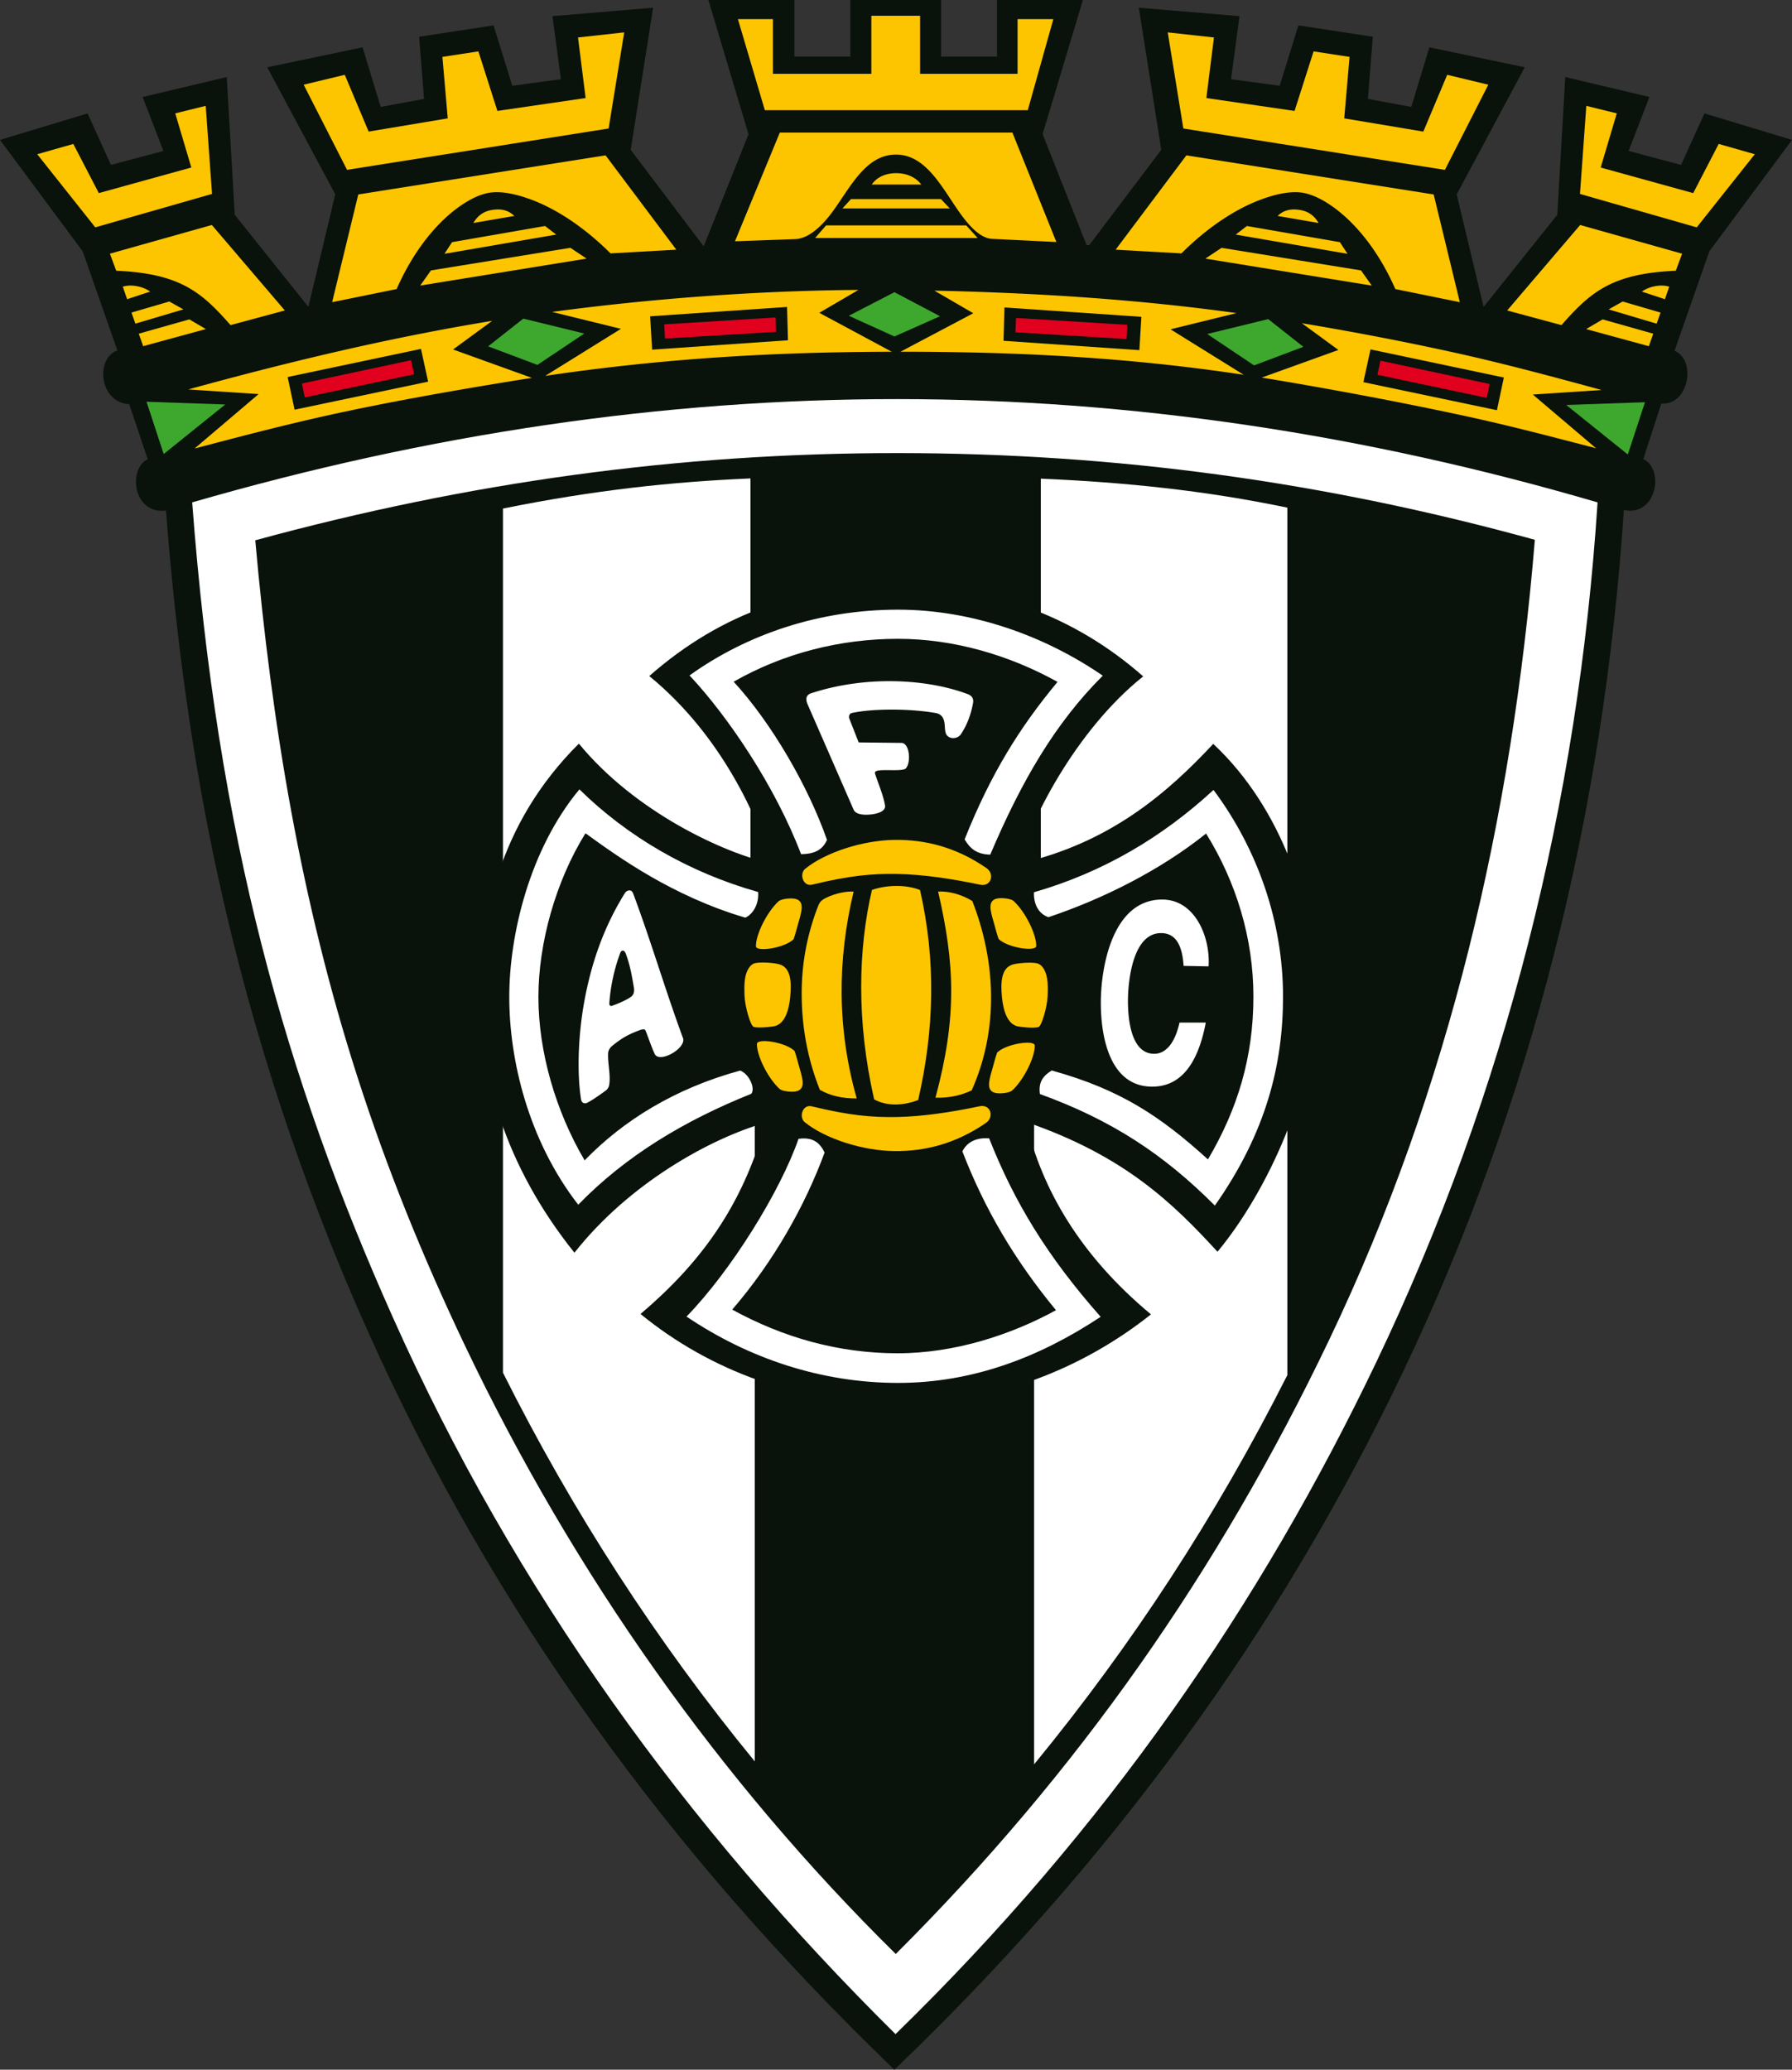 <svg xmlns="http://www.w3.org/2000/svg" viewBox="52.22 137.48 490.83 566.93"><rect x="52.22" y="137.48" width="490.83" height="566.93" fill="#333333" stroke="none"/><path d="m52.224 175.804 23.98-7.253 6.405 14.102 14.373-3.825-5.7-14.776 23.042-5.465 2.188 37.726 20.059 25.084.155-.033 7.326-30.66-18.642-34.797 26.12-5.464 4.954 16.324 11.883-2.19-1.344-17.027 20.382-3.12 5.128 16.546 13.323-1.8-2.314-17.271 27.57-2.313-6.145 38.926 19.91 26.331.137-.012 12.228-30.577-10.994-36.78h23.564v15.514h15.315V137.48h24.862v15.514h15.314V137.48h23.525l-11.037 36.727 12.037 30.401.691.063 19.773-26.15-6.145-38.927 27.57 2.313-2.314 17.27 13.323 1.801 5.128-16.546 20.382 3.12-1.344 17.028 11.883 2.189 4.953-16.324 26.12 5.464-18.641 34.797 7.372 30.849 20.185-25.243 2.187-37.725 23.043 5.465-5.7 14.776 14.373 3.825 6.405-14.102 23.98 7.253-22.65 30.524-9.525 27.23c2.785 1.148 3.928 4.504 3.396 7.859-.548 3.456-2.876 6.87-7.02 6.597l-4.938 15.234c2.794 1.206 3.82 5.048 2.988 8.422-.868 3.522-3.762 6.533-8.304 5.495-5.515 82.417-24.902 161.633-60.57 236.248-34.561 72.302-80.453 134.584-139.23 190.996-61.762-59.428-109.957-125.576-144.54-202.975-17.607-39.407-31.124-80.262-40.423-122.456-7.38-33.481-11.919-67.472-14.556-101.64-4.326.555-7.03-2.108-7.904-5.465-.892-3.431.126-7.266 2.9-8.613l-5.049-15.066c-3.682-.175-6.005-2.777-6.816-5.767-.987-3.635.263-7.843 3.558-8.956l-9.496-27.143Z" style="fill:#09120b;fill-rule:evenodd"/><path d="M104.858 275.091c64.566-18.686 128.91-28.317 193.279-28.29 63.981.026 127.867 9.605 191.656 28.29-5.318 82.163-25.098 161.214-60.63 235.554-31.69 66.284-74.096 127.955-131.66 184.017-57.338-56.763-104.208-121.42-137.63-196.218-29.49-65.998-48.112-131.75-55.015-223.353m17.282 10.386c4.501 50.535 12.54 98.888 27.91 146.769 8.141 25.36 18.047 49.72 29.51 73.783 29.938 62.836 70.178 119.559 118.012 166.678 49.918-49.8 88.44-104.897 118.733-168.27 33.032-69.103 50.067-142.991 56.311-219.099-57.563-15.872-114.667-23.725-174.485-23.75-60.33-.025-117.902 8.05-175.991 23.89" style="fill:#fff;fill-rule:evenodd"/><path d="M257.78 268.526v141.049l1.177 4.623V619.96c-26.774-32.651-49.937-68.432-68.976-106.48V276.785c25.347-5.127 46.507-7.33 67.798-8.258m77.683 352.24c26.928-32.842 49.815-67.945 69.369-106.637V276.533c-22.678-4.722-44.537-6.951-67.537-7.942v144.451l-1.832 6.068z" style="fill:#fff;fill-rule:evenodd"/><path d="m78.314 199.756 31.982-9.155-1.731-24.124-8.346 2.054 4.404 14.834-25.337 7.01-6.986-13.467-9.884 2.82zm8.722 19.68 6.313-2.086c-1.811-1.316-5.017-2.113-7.499-1.345zm2.258 6.702 13.16-3.912-3.857-2.157-10.365 3.028zm2.15 6.167 17.16-4.686-4.516-2.656-13.866 3.923zm-7.394-20.67c17.498.766 23.355 5.834 31.315 14.898l14.872-4.012-19.99-23.414-27.921 7.863zm432.911-11.879-31.982-9.155 1.732-24.124 8.346 2.054-4.404 14.834 25.337 7.01 6.985-13.467 9.885 2.82zm-8.722 19.68-6.312-2.086c1.81-1.316 5.017-2.113 7.498-1.345zm-2.257 6.702-13.16-3.912 3.856-2.157 10.366 3.028zm-2.15 6.167-17.16-4.686 4.516-2.656 13.866 3.923zm7.394-20.67c-17.499.766-23.356 5.834-31.315 14.898l-14.873-4.012 19.99-23.415 27.922 7.864zm-256.895-68.92 7.376 24.948h72.023l7.003-24.948h-9.802v14.99h-26.7V141.8h-13.346v15.906h-26.962v-14.99Zm36.664 45.309h13.566c-1.769-2.283-4.393-3.127-6.958-3.109s-5.073.898-6.608 3.109m-8.022 6.543h29.392l-2.422-2.564h-24.632zm-7.5 8.114h44.536l-3.14-3.467h-38.385zm-9.662-28.882-12.284 29.772 16.282-.586c3.542-.005 7.225-3.106 10.535-7.644 4.839-6.632 9.021-15.518 17.283-15.52 7.794-.003 12.135 8.143 16.647 14.76 3.087 4.527 6.402 8.34 9.944 8.335l17.344.857-12.047-29.974zM135.39 160.68l11.888 23.326 71.644-11.33 4.27-26.325-12.654 1.392 2.083 16.592-24.162 3.529-5.21-16.31-9.854 1.508 1.46 16.841-21.664 3.62-6.538-15.552zm46.484 37.88 11.225-1.929c-1.605-1.56-3.55-2.049-6.115-1.642-2.8.443-4.262 2.104-5.11 3.572m-7.915 8.44 30.616-5.262-3.063-2.356-25.472 4.43zm-6.644 8.704 45.575-7.387-4.44-2.955-38.196 6.19zm-16.961-24.962-7.162 29.51 17.665-3.594c3.807-8.675 8.734-15.268 13.597-19.69 4.29-3.902 8.644-6.264 12.028-6.727 3.094-.423 6.875.304 11.196 1.901 6.666 2.464 14.364 7.356 21.77 14.746l18.023-1.015-19.385-25.842zm309.516-30.06-11.889 23.325-71.643-11.33-4.272-26.325 12.655 1.392-2.083 16.592 24.162 3.528 5.21-16.31 9.854 1.51-1.459 16.84 21.663 3.62 6.538-15.553zm-46.485 37.88-11.225-1.93c1.606-1.56 3.55-2.049 6.115-1.643 2.8.444 4.262 2.105 5.11 3.572m7.915 8.439-30.616-5.263 3.063-2.356 25.473 4.432zm6.644 8.703-45.575-7.386 4.44-2.955 38.197 6.19zm16.961-24.961 7.162 29.51-17.665-3.595c-3.807-8.674-8.733-15.267-13.597-19.69-4.29-3.901-8.644-6.263-12.028-6.726-3.094-.424-6.874.303-11.196 1.901-6.666 2.464-14.364 7.356-21.77 14.746l-18.023-1.015 19.385-25.843zm-339.396 69.593c11.37-2.974 23.958-6.327 37.019-9.2 15.793-3.475 32.678-6.473 50.031-9.3a618 618 0 0 1 5.355-.847l-21.594-7.78 10.718-7.844c-26.921 4.398-54.079 10.764-83.253 18.79l19.285 1.265zm259.332-36.078-37.5-2.564-.254 9.13 37.207 2.566zm99.285 16.63-36.52-7.704-1.961 8.974 36.582 7.679zM230.29 224.126l37.5-2.564.254 9.13-37.207 2.567zm-99.285 16.63 36.52-7.704 1.961 8.974-36.582 7.679zm70.557-.318c32.185-4.756 62.085-6.534 94.915-6.611l-19.852-10.661 10.729-6.272c-28.518.202-57.758 2.504-83.903 6.028l18.847 4.63zm97.304-6.614c32.264.004 62.337 1.536 94.015 6.318l-20.049-12.46 18.083-4.442c-26.654-3.706-54.43-5.533-82.773-6.152l10.668 6.193zm98.934 7.085q1.839.295 3.686.606c17.504 2.944 34.887 6.232 51.284 9.752 12.763 2.741 24.905 5.954 36.615 8.998l-17.324-14.715 18.867-1.237c-13.556-3.691-27.07-7.335-40.685-10.328-13.662-3.003-27.429-5.633-41.444-7.974l10.012 7.328z" style="fill:#fcc500;fill-rule:evenodd"/><path d="m195.551 224.759 16.71 4.08-12.84 8.597-13.498-5.087zM92.356 247.526l21.564.749-16.863 13.568zm204.843-30.01 12.493 6.59-12.493 5.54-12.494-5.672z" style="fill:#3ea82e;fill-rule:evenodd"/><path d="m134.899 242.528 29.91-6.38.832 3.856-29.934 6.333zm99.239-16.201 30.49-1.884.157 3.938-30.414 1.833z" style="fill:#e1001d;fill-rule:evenodd"/><path d="m399.581 224.89-16.71 4.08 12.84 8.597 13.498-5.087zm103.195 22.767-21.564.749 16.864 13.568z" style="fill:#3ea82e;fill-rule:evenodd"/><path d="m460.234 242.66-29.911-6.38-.832 3.855 29.935 6.333zm-99.24-16.202-30.49-1.884-.157 3.938 30.414 1.833z" style="fill:#e1001d;fill-rule:evenodd"/><path d="M298.2 297.804c25.504 0 48.5 8.511 67.141 24.95-18.791 14.969-31.544 40.721-33.885 51.27 25.078-5.68 40.859-19.71 53.074-32.784 18.717 17.524 28.143 44.81 28.143 69.205s-13.232 53.368-26.98 69.908c-12.243-13.335-25.486-26.296-52.47-35.564 4.442 18.546 14.834 36.57 34.247 52.718-19.022 15.112-43.094 24.532-69.27 24.532-26.761 0-51.323-8.913-70.538-24.638 16.093-13.68 27.821-29.165 34.241-52.41-15.251 4.35-37.414 16.686-52.343 35.626-19.501-24.339-25.833-49.303-25.833-70.041 0-20.739 4.63-47.079 27.048-69.404 15.322 18.66 39.503 29.937 52.885 32.894-3.767-12.149-13.503-34.953-33.603-51.406 20.12-17.696 42.54-24.856 68.143-24.856" style="fill:#09120b;fill-rule:evenodd"/><path d="M384.973 467.707c14.14-20.12 18.67-38.766 18.67-57.262 0-20.185-6.797-40.17-19.043-56.59-14.044 12.95-30.265 22.581-49.177 28.027-.145 4.046 1.933 6.186 3.983 6.826 14.7-4.924 30.504-12.763 43.159-22.906 8.3 13.36 12.965 28.787 12.965 44.643 0 16.682-4.347 30.829-12.449 44.614-13.07-11.863-24.023-19.155-42.788-24.36-2.7 1.673-3.628 3.466-3.24 6.45 19.639 7.134 33.857 16.462 47.92 30.558m-61.521-96.13c8.595-20.254 17.86-36.098 30.814-49.016-15.888-10.942-35.82-18.083-56.066-18.083-21.215 0-41.053 6.512-57.121 18.01 10.54 11.232 23.499 30.408 30.551 48.958 3.963-.04 5.947-1.344 7.106-3.899-5.105-14.595-15.08-31.905-25.565-43.338 13.659-7.797 29.202-11.748 45.029-11.748 15.131 0 30.381 4.409 43.673 11.798-10.5 12.67-18.263 25.166-25.447 43.137 1.43 2.415 3.223 4.108 7.026 4.18m-63.578 10.24c-18.928-5.34-35.81-15.18-48.955-28.121-13.653 16.447-19.209 39.807-19.209 56.88s5.121 39.14 18.891 56.904c12.979-13.407 29.189-23.092 47.382-30.389 1.158-1.363-.426-5.326-3.013-6.367-17.938 4.879-32.138 13.762-42.616 24.6-7.854-13.317-12.661-29.626-12.661-44.748 0-14.796 4.744-31.726 12.89-44.852 8.775 6.339 23.629 17.167 43.747 23.113 1.24-.41 3.834-2.763 3.544-7.02m11.062 67.607c-4.958 14.308-18.455 36.14-30.675 48.687 17.14 11.558 37.088 18.17 57.939 18.17 20.367 0 38.673-6.967 55.493-18.104-14.69-16.629-23.7-31.517-30.543-48.884-4.645-.362-6.595 2.038-7.335 3.568 6.229 16.134 14.506 29.996 25.636 43.502-12.218 6.705-27.68 11.804-43.382 11.804-16.084 0-31.312-4.284-45.288-11.966 11.41-13.252 19.953-28.499 25.303-43.027-1.239-2.49-3.003-4.328-7.148-3.75" style="fill:#fff;fill-rule:evenodd"/><path d="M275.945 386.59c-2.854 7.667-4.147 15.337-4.147 22.968 0 8.887 1.496 17.723 4.98 26.443 2.787 1.618 6.304 2.419 10.1 2.352-5.414-19.09-5.322-37.95-.853-56.635-1.707-.156-4.866.36-7.51 1.673-1.734.86-1.91 1.427-2.57 3.2m-1.391 53.93c10.251 2.49 16.466 3.055 23.316 2.927 6.774-.126 14.53-1.23 22.68-2.948 3.017-.636 4.067 2.947 1.73 4.558-8.382 5.778-16.838 7.812-25.11 7.724-8.718-.093-19.025-3.427-24.537-7.92-1.668-1.36-.624-4.96 1.92-4.342m.13-60.722c10.252-2.492 16.467-3.056 23.317-2.928 6.774.126 14.53 1.23 22.68 2.948 3.017.636 4.067-2.947 1.73-4.557-8.383-5.779-16.838-7.813-25.11-7.725-8.719.093-19.025 3.427-24.537 7.92-1.668 1.36-.624 4.96 1.92 4.342m60.958 44.065c.09 3.08-2.939 9.357-6.202 12.33-.574.521-2.351.839-3.845.763-1.827-.091-2.699-1.086-2.448-3.05.165-1.29.6-2.633.949-3.896.449-1.626.842-3.123 1.245-4.221 2.479-2.433 10.253-3.573 10.301-1.926m.399-27.258c.09-3.08-2.94-9.357-6.203-12.33-.573-.522-2.35-.84-3.844-.764-1.827.092-2.7 1.087-2.448 3.05.165 1.291.6 2.633.949 3.897.448 1.625.842 3.123 1.244 4.221 2.48 2.433 10.254 3.573 10.302 1.926m.151 4.724c1.271.244 2.403 1.713 2.819 4.133.249 1.451.23 3.134.159 4.8-.133 3.143-1.655 8.264-2.49 8.54-1.208.401-5.015.006-5.873-.226-2.709-.731-3.81-4.323-4.16-8.025-.372-3.942-.225-8.013 3.04-8.899 1.437-.39 4.8-.65 6.505-.323m-77.07-.049c-1.27.244-2.402 1.713-2.818 4.133-.25 1.451-.23 3.134-.16 4.8.134 3.143 1.656 8.264 2.49 8.54 1.209.4 5.016.006 5.874-.226 2.709-.731 3.81-4.323 4.16-8.025.372-3.942.225-8.013-3.04-8.899-1.437-.39-4.8-.65-6.505-.323m.152-4.593c-.09-3.08 2.939-9.358 6.203-12.33.573-.522 2.35-.84 3.844-.764 1.827.091 2.699 1.086 2.448 3.05-.165 1.29-.6 2.633-.949 3.897-.449 1.625-.842 3.123-1.244 4.22-2.48 2.433-10.254 3.573-10.302 1.927m.268 26.734c-.09 3.08 2.939 9.357 6.202 12.33.574.522 2.351.84 3.845.764 1.827-.092 2.699-1.087 2.448-3.05-.165-1.291-.6-2.633-.949-3.897-.449-1.625-.843-3.123-1.245-4.221-2.479-2.433-10.253-3.573-10.301-1.926m49.627-41.73c4.582 19.868 5.21 34.4-.723 56.463 3.708.13 7.143-.661 9.929-2.009 7.532-16.966 6.544-35.507.158-51.868-3.142-1.89-6.425-2.713-9.364-2.587m-18.128-.434c-3.742 16.011-4.301 35.85.605 57.358 3.861 2.165 8.655 1.509 12.06.185 4.374-19.071 4.96-37.979.51-57.53-4.063-1.608-9.44-1.355-13.175-.013" style="fill:#fcc500;fill-rule:evenodd"/><path d="M211.378 438.64c-1.189-7.38-.738-17.717.792-26.327 1.905-10.727 5.313-20.738 11.25-30.266.354-.57 1.683-1.265 2.228.192 4.949 13.232 8.749 26.319 13.636 39.567 1.03 2.791-6.463 7.056-7.736 4.367-.932-1.968-1.587-4.106-2.551-6.485-.189-.466-1.174-.179-1.644 0-2.618.994-4.563 1.892-7.564 4.367-.49.404-.957 1.18-.998 1.815-.16 2.465.55 5.34.393 7.806-.08 1.24-.225 1.947-1.196 2.64-1.871 1.336-3.438 2.466-4.987 3.26-.402.206-1.431.254-1.623-.937m10.756-40.214c-1.682 4.467-2.745 9.464-3.026 14.029a.548.548 0 0 0 .756.53c1.762-.635 3.606-1.407 5.054-2.366 1.044-.692 1.078-1.779.897-2.813-.539-3.08-1.034-6.054-2.189-9.077-.55-1.443-1.329-.736-1.492-.303m51.298-68.002 12.588 28.835c.482 1.103 2.037 1.429 3.687 1.387 2.41-.06 5.212-.807 4.923-2.542-.443-2.66-1.733-5.676-2.725-8.65-.19-.569.243-.815.957-.917 2.14-.304 6.717.262 7.48-.598 1.472-1.66 1.009-6.94-1.21-6.965l-11.72-.13-2.554-6.491c-.248-.63-.012-1.406.647-1.555 5.228-1.185 15.46-1.327 23.015 0 1.674.293 2.214 1.467 2.397 2.76.184 1.291.011 2.704.783 3.476 1.031 1.032 2.931.69 3.663-.37 1.731-2.512 2.84-5.617 3.37-8.592.175-.975-.06-1.933-1.472-2.464-11.057-4.154-27.751-5.17-42.831-.242-1.399.457-1.675 1.505-.998 3.058m109.054 87.161h-7.198c-1.28 5.753-3.825 8.556-6.955 8.551-6.995-.01-7.37-11.623-7.113-16.56.282-5.38 1.846-16.457 8.963-16.497 4.551-.026 5.912 4.166 6.223 8.977l6.848.13c.511-8.013-3.688-18.304-12.723-18.3-12.71.008-16.224 16.104-16.723 25.622-.477 9.097 1.193 25.627 14 25.627 8.386 0 12.708-7.159 14.678-17.55" style="fill:#fff;fill-rule:evenodd"/></svg>